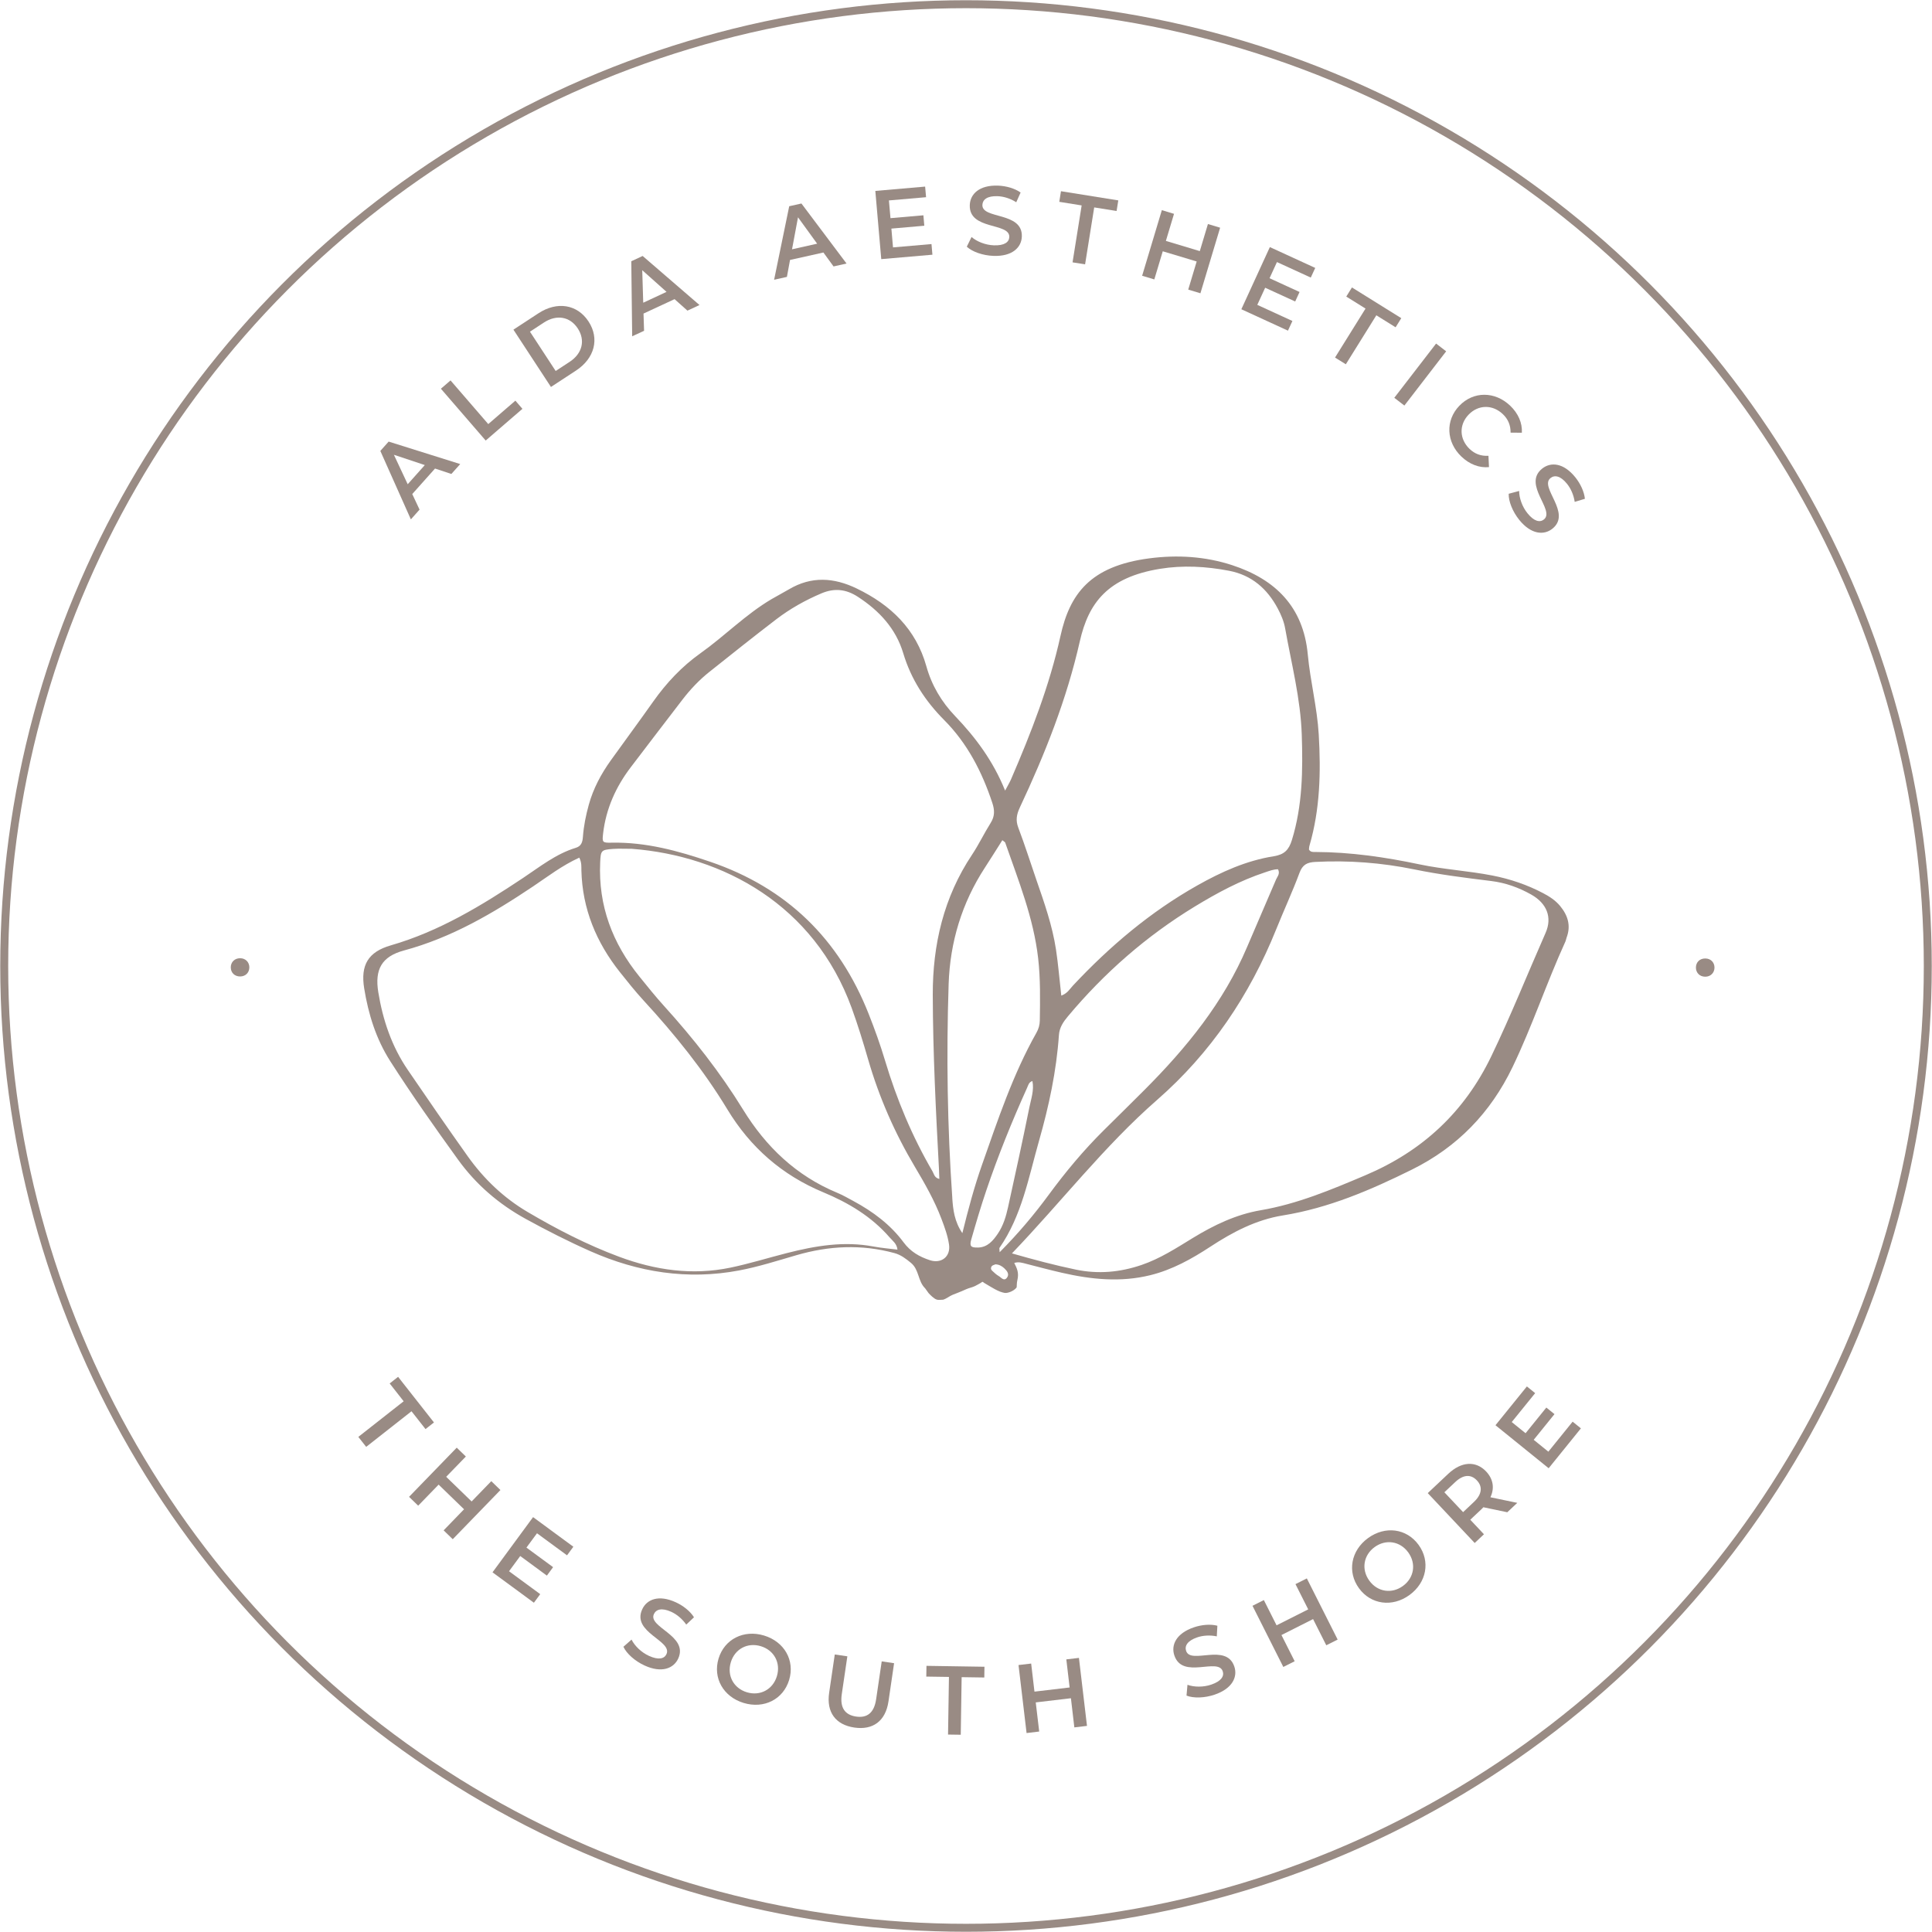 <?xml version="1.0" encoding="UTF-8"?> <svg xmlns="http://www.w3.org/2000/svg" id="Layer_2" viewBox="0 0 121.492 121.492"><g id="Components"><g id="_90ae70d6-c0e5-4db5-a160-456d6ef41ea9_13"><path d="m58.395,81.319c.108.117.327.339.488.396.129.054.315.012.426.015.208-.06.402-.23.616-.316.184-.074.371-.138.553-.219.188-.083.375-.172.574-.226.088-.024.18-.06.255-.094.068-.03.114-.065.181-.096.047-.022.062-.03.115-.064.022-.014.066-.036.087-.051.018-.013.052-.044.07-.052.047-.02.084.036.119.057.116.068.231.138.346.207.217.13.436.258.672.351.095.037.176.053.268.075.165.035.58-.092.767-.346.019-.177-.003-.254.046-.462.109-.463-.026-.729-.198-1.075.284-.086.51-.006.739.052.749.191,1.496.393,2.25.565,1.844.422,3.695.616,5.568.153,1.381-.341,2.598-1.02,3.772-1.789,1.406-.922,2.884-1.697,4.557-1.967,2.889-.465,5.526-1.598,8.122-2.884,2.863-1.418,4.943-3.574,6.322-6.435,1.241-2.576,2.14-5.297,3.325-7.897.037-.08.048-.172.079-.256.284-.751.08-1.399-.409-1.99-.291-.352-.665-.593-1.062-.802-1.007-.531-2.075-.893-3.19-1.111-1.519-.297-3.069-.382-4.587-.702-2.158-.456-4.336-.773-6.55-.779-.143-.001-.3.021-.404-.154.009-.069.008-.159.032-.241.669-2.292.722-4.635.584-6.993-.099-1.697-.533-3.35-.69-5.039-.278-2.988-2.042-4.724-4.76-5.611-1.692-.552-3.451-.657-5.212-.426-3.727.49-4.997,2.25-5.579,4.881-.691,3.124-1.846,6.089-3.11,9.015-.086.198-.2.384-.371.708-.757-1.872-1.859-3.342-3.14-4.681-.862-.901-1.476-1.933-1.812-3.135-.657-2.348-2.245-3.862-4.381-4.893-1.435-.693-2.849-.786-4.26.052-.358.212-.729.402-1.088.613-1.626.957-2.945,2.317-4.474,3.404-1.176.835-2.15,1.873-2.982,3.052-.875,1.24-1.78,2.459-2.664,3.694-.61.853-1.098,1.767-1.38,2.786-.183.662-.319,1.331-.369,2.016-.023.316-.092.582-.444.689-1.25.38-2.257,1.19-3.32,1.897-2.608,1.735-5.265,3.357-8.315,4.238-1.431.413-1.912,1.241-1.676,2.702.263,1.627.747,3.188,1.646,4.591,1.349,2.107,2.79,4.151,4.254,6.178,1.134,1.571,2.565,2.801,4.264,3.734,1.331.731,2.684,1.418,4.072,2.033,2.986,1.322,6.097,1.815,9.325,1.208,1.224-.23,2.42-.614,3.619-.962,2.045-.594,4.092-.698,6.16-.134.41.112.712.344,1.042.615.529.434.426,1.15.895,1.604m5.949-30.231c1.584-3.368,2.954-6.816,3.777-10.46.546-2.414,1.754-4.02,5.038-4.556,1.438-.235,2.907-.155,4.351.123,1.419.274,2.394,1.127,3.057,2.371.21.394.386.808.465,1.25.395,2.222.971,4.425,1.045,6.688.073,2.226.05,4.459-.623,6.63-.192.619-.479.908-1.141,1.013-1.72.273-3.292.982-4.803,1.834-2.958,1.666-5.511,3.831-7.822,6.298-.199.212-.343.49-.733.631-.116-1.024-.192-1.968-.334-2.901-.229-1.505-.734-2.938-1.23-4.37-.379-1.095-.726-2.203-1.138-3.285-.177-.464-.111-.833.091-1.263Zm16.125,4.502c-.603,1.423-1.226,2.838-1.829,4.261-1.479,3.487-3.82,6.353-6.465,9.001-.841.842-1.69,1.676-2.535,2.513-1.272,1.258-2.414,2.627-3.473,4.068-.913,1.242-1.903,2.42-3.088,3.614-.012-.219-.025-.253-.013-.27,1.411-2.029,1.831-4.428,2.488-6.732.621-2.174,1.096-4.386,1.252-6.651.033-.485.278-.836.565-1.179,2.29-2.737,4.941-5.059,7.993-6.915,1.399-.851,2.837-1.626,4.401-2.141.275-.091.544-.196.819-.194.142.282-.038.448-.114.626Zm-42.325-2.889c.183-1.547.798-2.917,1.736-4.149,1.082-1.421,2.165-2.841,3.254-4.257.492-.639,1.044-1.226,1.675-1.729,1.397-1.113,2.793-2.227,4.211-3.312.877-.671,1.837-1.211,2.858-1.642.806-.34,1.538-.266,2.282.217,1.346.874,2.391,2,2.854,3.542.494,1.647,1.382,3.009,2.58,4.214,1.458,1.466,2.377,3.255,3.023,5.204.152.457.162.84-.102,1.259-.412.654-.745,1.36-1.173,2.002-1.782,2.673-2.477,5.654-2.469,8.812.01,3.663.195,7.321.391,10.979.01.193.014.386.022.597-.313-.07-.334-.314-.431-.48-1.281-2.196-2.252-4.525-2.981-6.958-.299-.998-.651-1.977-1.035-2.946-1.863-4.711-5.153-7.922-9.965-9.562-2.01-.686-4.037-1.24-6.187-1.199-.598.012-.611-.018-.543-.59Zm17.013,25.989c-1.861-.356-3.668-.047-5.465.412-1.18.301-2.346.664-3.537.913-2.399.501-4.74.16-7.008-.685-2.01-.749-3.913-1.729-5.76-2.819-1.511-.892-2.75-2.083-3.761-3.503-1.276-1.793-2.524-3.607-3.765-5.425-1.008-1.475-1.569-3.131-1.855-4.882-.235-1.436.21-2.251,1.615-2.63,2.979-.802,5.582-2.328,8.11-4.023.932-.625,1.826-1.319,2.915-1.814.158.33.125.573.131.808.061,2.413.935,4.519,2.421,6.39.481.605.964,1.212,1.487,1.781,1.958,2.129,3.769,4.37,5.27,6.849,1.449,2.394,3.443,4.139,6.035,5.217,1.577.656,3.031,1.522,4.169,2.835.188.217.454.391.494.77-.512-.065-1.01-.102-1.497-.195Zm3.528.856c-.659-.218-1.211-.533-1.648-1.122-.826-1.114-1.927-1.933-3.144-2.59-.34-.183-.677-.379-1.032-.526-2.571-1.068-4.476-2.886-5.917-5.229-1.439-2.34-3.13-4.486-4.971-6.519-.539-.595-1.042-1.223-1.547-1.847-1.692-2.09-2.591-4.454-2.468-7.171.034-.762.059-.799.806-.857.118-.009.238-.014.357-.014.238,0,.476.004.83.008,5.734.442,11.462,3.525,13.823,10.01.387,1.063.718,2.142,1.032,3.227.69,2.385,1.677,4.637,2.947,6.77.623,1.047,1.228,2.107,1.662,3.253.201.53.397,1.063.48,1.622.113.762-.483,1.227-1.208.987Zm1.417-3.898c-.311-4.484-.379-8.976-.231-13.466.087-2.627.83-5.096,2.282-7.322.37-.568.727-1.143,1.095-1.722.096.08.166.109.182.156.83,2.382,1.781,4.728,2.07,7.268.149,1.307.123,2.612.104,3.92-.004.272-.076.522-.212.763-1.485,2.63-2.428,5.485-3.426,8.315-.483,1.371-.859,2.776-1.232,4.288-.5-.735-.584-1.473-.634-2.201Zm1.615,3.104c-.452.012-.546-.081-.42-.52.295-1.029.599-2.057.942-3.07.744-2.199,1.615-4.349,2.57-6.465.069-.152.101-.343.33-.415.116.577-.082,1.116-.19,1.65-.425,2.099-.881,4.192-1.342,6.283-.128.581-.301,1.159-.638,1.658-.301.445-.645.864-1.253.88Zm1.815,1.905c-.187.237-.356-.025-.511-.112-.15-.084-.278-.21-.406-.328-.062-.057-.107-.132-.067-.232.051-.13.178-.13.264-.177.227.009.402.104.556.247.18.168.343.376.165.601Zm33.878-21.693c-1.139,2.585-2.187,5.21-3.414,7.758-1.692,3.514-4.332,5.966-7.918,7.485-2.141.907-4.268,1.804-6.579,2.199-1.545.263-2.94.931-4.271,1.744-1.039.635-2.057,1.3-3.23,1.699-1.361.462-2.721.584-4.128.291-1.331-.277-2.641-.625-4.018-1.02,3.108-3.239,5.798-6.741,9.127-9.651,3.378-2.952,5.82-6.579,7.493-10.735.477-1.187,1.018-2.349,1.463-3.547.192-.515.483-.658.989-.684,2.093-.108,4.166.048,6.215.468,1.605.33,3.227.533,4.85.733.902.111,1.738.411,2.519.853.974.551,1.334,1.425.901,2.408Z" style="fill:#998b84;"></path><circle cx="60.746" cy="60.746" r="60.481" style="fill:none; stroke:#998b84; stroke-miterlimit:10; stroke-width:.5px;"></circle><path d="m27.355,29.465l-1.431,1.603.46.979-.547.614-1.92-4.305.523-.587,4.5,1.413-.556.623-1.028-.341Zm-.643-.22l-1.942-.646.868,1.852,1.075-1.205Z" style="fill:#998b84;"></path><path d="m27.725,24.445l.606-.523,2.373,2.746,1.705-1.473.443.514-2.31,1.994-2.816-3.258Z" style="fill:#998b84;"></path><path d="m32.287,20.73l1.575-1.031c1.168-.765,2.438-.566,3.146.515.708,1.081.382,2.324-.787,3.089l-1.575,1.031-2.359-3.603Zm3.532,2.026c.803-.526,1.002-1.355.514-2.102s-1.329-.895-2.132-.37l-.875.574,1.617,2.471.875-.573Z" style="fill:#998b84;"></path><path d="m42.419,18.812l-1.952.906.035,1.082-.748.348-.056-4.72.714-.332,3.575,3.085-.758.353-.81-.723Zm-.504-.458l-1.528-1.363.062,2.045,1.466-.682Z" style="fill:#998b84;"></path><path d="m51.78,15.878l-2.1.469-.196,1.065-.805.18.95-4.623.768-.172,2.836,3.774-.816.184-.638-.877Zm-.395-.555l-1.203-1.658-.376,2.012,1.578-.353Z" style="fill:#998b84;"></path><path d="m58.576,15.349l.058.668-3.217.278-.373-4.289,3.132-.272.059.667-2.336.203.098,1.115,2.07-.18.057.656-2.07.18.102,1.182,2.42-.209Z" style="fill:#998b84;"></path><path d="m60.796,15.513l.299-.61c.334.289.873.505,1.401.524.669.025.961-.204.973-.523.034-.928-2.543-.413-2.485-2.01.026-.694.6-1.264,1.779-1.221.515.019,1.052.174,1.417.434l-.274.611c-.378-.242-.798-.367-1.173-.381-.664-.025-.943.223-.956.549-.033.915,2.538.412,2.48,1.991-.025.689-.606,1.258-1.785,1.214-.67-.024-1.331-.258-1.677-.578Z" style="fill:#998b84;"></path><path d="m68.02,12.918l-1.408-.226.106-.668,3.605.578-.107.666-1.408-.225-.573,3.58-.789-.125.573-3.581Z" style="fill:#998b84;"></path><path d="m76.727,14.318l-1.24,4.124-.766-.231.531-1.768-2.133-.641-.531,1.769-.766-.23,1.239-4.125.766.231-.512,1.702,2.133.642.512-1.703.767.231Z" style="fill:#998b84;"></path><path d="m81.272,20.185l-.28.608-2.931-1.346,1.793-3.909,2.853,1.31-.28.607-2.127-.975-.466,1.016,1.887.865-.274.598-1.888-.865-.495,1.077,2.206,1.013Z" style="fill:#998b84;"></path><path d="m85.87,19.404l-1.211-.754.357-.574,3.102,1.932-.357.574-1.211-.755-1.919,3.08-.679-.423,1.918-3.08Z" style="fill:#998b84;"></path><path d="m90.307,21.605l.633.487-2.627,3.411-.634-.488,2.628-3.41Z" style="fill:#998b84;"></path><path d="m91.767,25.519c.89-.929,2.243-.92,3.2-.006.507.484.768,1.084.734,1.699l-.71-.006c.007-.462-.158-.85-.483-1.16-.645-.617-1.546-.609-2.158.031-.613.64-.58,1.54.065,2.156.325.31.72.459,1.185.428l.033.713c-.612.06-1.222-.174-1.735-.663-.951-.91-1.02-2.263-.131-3.192Z" style="fill:#998b84;"></path><path d="m94.873,31.05l.657-.176c.001.442.192.991.524,1.402.421.521.786.591,1.034.39.722-.583-1.359-2.19-.116-3.194.541-.436,1.347-.377,2.089.541.324.401.559.907.604,1.353l-.641.194c-.066-.444-.248-.844-.483-1.136-.417-.516-.788-.565-1.042-.36-.712.577,1.355,2.187.127,3.179-.536.433-1.347.369-2.089-.55-.42-.521-.679-1.173-.664-1.644Z" style="fill:#998b84;"></path><path d="m25.384,88.118l-.88-1.12.53-.417,2.255,2.869-.531.417-.881-1.121-2.85,2.239-.494-.627,2.851-2.24Z" style="fill:#998b84;"></path><path d="m31.469,93.699l-2.999,3.093-.573-.557,1.284-1.326-1.599-1.55-1.285,1.325-.574-.557,2.998-3.092.574.557-1.238,1.275,1.6,1.551,1.237-1.276.575.557Z" style="fill:#998b84;"></path><path d="m33.971,100.247l-.397.539-2.603-1.912,2.551-3.471,2.533,1.862-.398.541-1.888-1.388-.664.901,1.676,1.231-.391.531-1.675-1.232-.704.957,1.959,1.44Z" style="fill:#998b84;"></path><path d="m39.203,103.556l.511-.451c.198.397.614.803,1.095,1.023.611.279.969.179,1.102-.111.387-.846-2.195-1.357-1.528-2.812.288-.633,1.038-.94,2.113-.447.471.215.906.562,1.145.943l-.487.46c-.258-.368-.598-.645-.94-.802-.606-.276-.958-.154-1.095.143-.382.834,2.189,1.353,1.531,2.793-.287.626-1.042.931-2.116.439-.609-.279-1.133-.749-1.33-1.177Z" style="fill:#998b84;"></path><path d="m45.186,104.297c.369-1.219,1.583-1.835,2.861-1.448,1.277.387,1.948,1.566,1.578,2.791-.371,1.225-1.583,1.834-2.861,1.448-1.277-.387-1.947-1.571-1.578-2.791Zm3.668,1.109c.255-.842-.18-1.636-1.01-1.886-.831-.252-1.632.168-1.887,1.01-.255.842.18,1.636,1.01,1.887.83.25,1.632-.168,1.887-1.011Z" style="fill:#998b84;"></path><path d="m52.141,106.444l.353-2.404.791.116-.35,2.374c-.129.876.211,1.312.898,1.414.689.101,1.135-.22,1.263-1.096l.35-2.374.778.115-.353,2.404c-.184,1.241-.981,1.813-2.144,1.643-1.169-.172-1.77-.951-1.586-2.192Z" style="fill:#998b84;"></path><path d="m59.674,105.452l-1.425-.021.011-.676,3.647.057-.01.676-1.425-.021-.056,3.621-.799-.012.057-3.623Z" style="fill:#998b84;"></path><path d="m67.848,104.255l.506,4.276-.795.095-.215-1.834-2.212.262.217,1.832-.794.095-.506-4.276.795-.094.207,1.766,2.212-.262-.208-1.766.793-.094Z" style="fill:#998b84;"></path><path d="m74.613,106.625l.06-.678c.416.15.996.159,1.497-.012.634-.217.823-.535.72-.839-.299-.877-2.522.526-3.039-.986-.226-.657.106-1.395,1.224-1.776.489-.167,1.044-.215,1.478-.102l-.036.669c-.441-.09-.878-.058-1.233.064-.628.215-.801.547-.694.856.296.866,2.517-.523,3.027.972.224.651-.115,1.391-1.232,1.772-.633.217-1.336.236-1.772.061Z" style="fill:#998b84;"></path><path d="m82.179,99.257l1.938,3.846-.715.359-.83-1.647-1.989,1.003.831,1.648-.714.359-1.938-3.846.714-.36.8,1.588,1.99-1.003-.801-1.588.714-.359Z" style="fill:#998b84;"></path><path d="m85.457,99.874c-.75-1.029-.507-2.369.572-3.154,1.08-.785,2.426-.607,3.178.428s.506,2.369-.574,3.154c-1.079.783-2.428.602-3.176-.428Zm3.098-2.254c-.517-.711-1.411-.844-2.113-.334-.701.51-.851,1.402-.334,2.113.518.713,1.412.844,2.113.334.701-.509.852-1.4.334-2.113Z" style="fill:#998b84;"></path><path d="m94.785,95.097l-1.504-.315c-.036.043-.076.08-.116.119l-.708.666.86.914-.582.549-2.952-3.137,1.289-1.214c.824-.776,1.73-.837,2.385-.143.447.476.535,1.052.266,1.618l1.69.352-.628.59Zm-3.275-1.898l-.682.641,1.178,1.25.68-.642c.512-.481.557-.964.185-1.356-.372-.395-.852-.374-1.361.107Z" style="fill:#998b84;"></path><path d="m98.894,89.4l.52.421-2.028,2.508-3.344-2.705,1.975-2.44.52.422-1.472,1.818.869.703,1.306-1.614.512.413-1.306,1.615.921.746,1.526-1.887Z" style="fill:#998b84;"></path><path d="m15.099,60.257c.343,0,.58.251.581.572,0,.329-.236.574-.579.575-.357,0-.588-.244-.589-.573,0-.321.231-.573.587-.574Z" style="fill:#998b84;"></path><path d="m106.646,60.844c.001-.329.232-.573.589-.571.343,0,.58.245.579.574-.001.322-.239.573-.582.572-.356-.001-.587-.253-.586-.575Z" style="fill:#998b84;"></path></g></g></svg> 